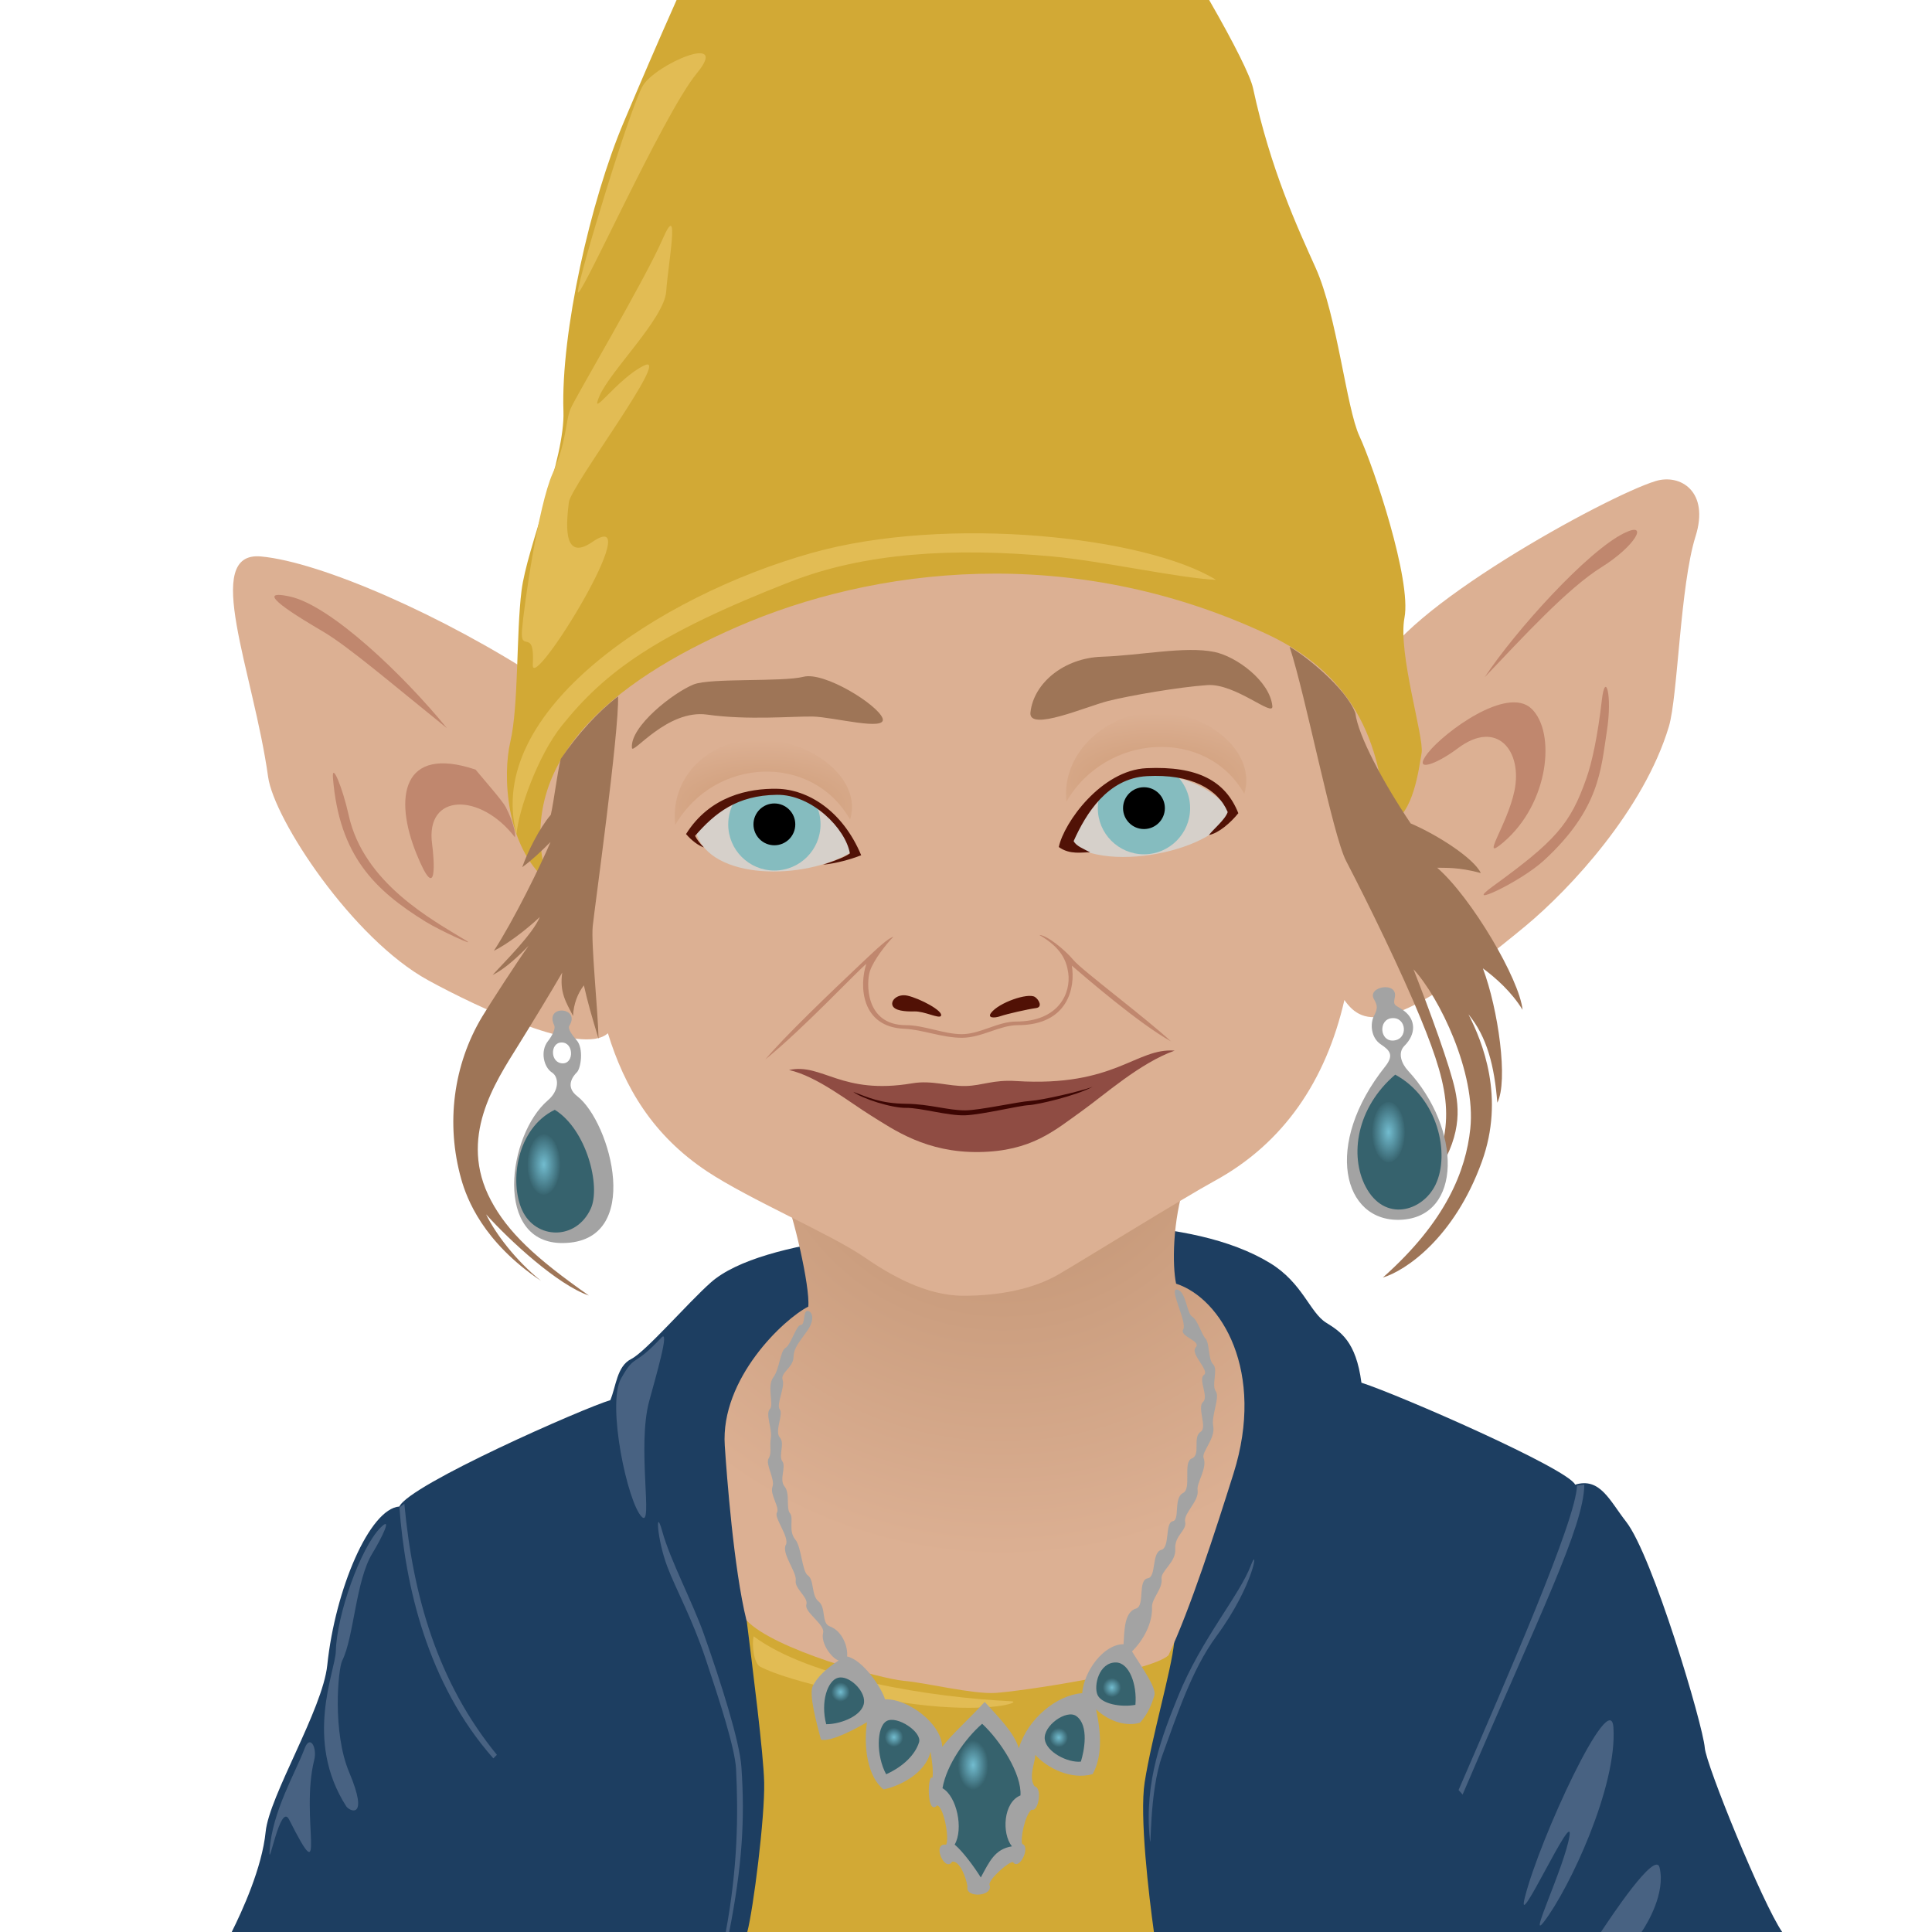 <?xml version="1.0" encoding="UTF-8"?>
<svg xmlns="http://www.w3.org/2000/svg" xmlns:xlink="http://www.w3.org/1999/xlink" xmlns:sodipodi="http://sodipodi.sourceforge.net/DTD/sodipodi-0.dtd" xmlns:inkscape="http://www.inkscape.org/namespaces/inkscape" xmlns:realworld="http://www.rw-designer.com/export-svg" width="450px" height="450px">
  <defs>
    <radialGradient id="G0" cx="51.864%" cy="-11.21%" r="86.58%">
      <stop offset="0%" stop-color="#bc8e6d"></stop>
      <stop offset="100%" stop-color="#dcb093"></stop>
    </radialGradient>
    <radialGradient id="G1" cx="47.921%" cy="76.959%" r="75.904%">
      <stop offset="0%" stop-color="#cd9a75"></stop>
      <stop offset="100%" stop-color="#dcb093"></stop>
    </radialGradient>
    <radialGradient id="G2" cx="50%" cy="50%" r="51.929%">
      <stop offset="0%" stop-color="#72bccf"></stop>
      <stop offset="100%" stop-color="#72bccf" stop-opacity="0"></stop>
    </radialGradient>
    <radialGradient id="G3" cx="50%" cy="50%" r="28.157%">
      <stop offset="0%" stop-color="#72bccf"></stop>
      <stop offset="100%" stop-color="#72bccf" stop-opacity="0"></stop>
    </radialGradient>
    <radialGradient id="G4" cx="50%" cy="50%" r="46.718%">
      <stop offset="0%" stop-color="#72bccf"></stop>
      <stop offset="100%" stop-color="#72bccf" stop-opacity="0"></stop>
    </radialGradient>
  </defs>
  <g>
    <path d="M 229.078 285.811C 216.052 286.515 177.733 287.943 165.575 298.703C 160.215 303.447 150.381 314.857 147.022 316.537C 143.663 318.217 143.511 322.912 142.154 326.123C 136.046 327.924 95.373 345.804 93.023 350.898C 86.072 351.39 78.065 370.229 76.227 387.852C 75.149 398.179 62.715 418.26 61.875 426.658C 61.035 435.056 56.393 445.156 53.971 450L 415.104 450C 410.485 443.281 397.402 411.118 397.08 407.125C 396.64 401.668 384.912 362.316 378.759 354.44C 374.916 349.521 372.681 344.029 366.886 345.808C 365.247 342.093 325.907 324.891 317.102 322.054C 315.842 312.396 312.222 310.166 308.863 308.066C 305.078 305.7 303.405 298.828 295.846 294.209C 277.159 282.789 244.615 284.971 229.078 285.811 z" fill="#1d3e61" fill-rule="evenodd"></path>
    <path d="M 144.664 321.063C 141.276 327.057 146.183 350.137 149.51 353.329C 152.177 355.888 148.346 336.973 151.202 326.38C 152.749 320.64 156.074 309.397 154.058 311.549C 147.241 318.826 148.052 315.069 144.664 321.063 z M 93.031 351.09C 94.371 369.137 99.449 392.052 114.909 409.561L 115.737 408.732C 102.018 391.933 96.193 371.949 94.182 350.261C 94.182 350.261 93.031 351.09 93.031 351.09 z M 155.441 364.933C 157.467 370.287 161.219 376.969 164.375 386.445C 167.601 396.128 171.206 407.224 171.445 412.093C 171.968 422.766 171.843 434.864 169.047 450L 169.85 450C 172.813 434.826 173.56 424.048 172.683 411.499C 172.271 405.607 167.978 392.015 163.91 380.523C 161.335 373.25 156.067 363.297 154.242 356.64C 152.616 350.706 152.991 358.459 155.441 364.933 z M 291.335 364.638C 288.737 371.541 279.779 381.817 274.411 395.072C 270.795 404.001 266.469 414.89 267.805 428.251C 268.215 432.356 267.527 417.591 270.774 408.73C 274.161 399.488 277.517 388.995 283.318 381.117C 292.227 369.018 293.245 359.562 291.335 364.638 z M 355.157 441.984C 358.572 428.324 375.119 392.655 375.795 402.338C 376.749 416.008 365.55 439.902 359.611 447.623C 355.79 452.59 364.362 434.855 365.55 427.728C 366.742 420.575 352.889 451.054 355.157 441.984 z M 367.307 346.013C 367.184 353.878 351.034 390.764 339.728 416.931L 340.672 417.981C 358.874 375.411 368.894 355.613 369.017 345.809C 369.017 345.809 367.307 346.013 367.307 346.013 z M 88.614 355.833C 83.943 360.557 78.431 376.146 78.221 384.597C 78.104 389.324 70.727 405.231 80.636 420.71C 81.389 421.887 86.067 424.018 81.323 412.781C 77.394 403.477 78.731 388.76 79.704 386.812C 82.451 381.31 82.84 368.167 86.725 361.816C 88.929 358.211 91.545 352.87 88.614 355.833 z M 62.798 430.994C 62.465 436.109 65.248 419.676 67.327 423.793C 76.513 441.985 69.832 423.378 73.192 409.91C 73.91 407.029 72.205 403.921 70.953 407.245C 68.801 412.961 63.387 421.964 62.798 430.994 z M 372.901 450C 375.053 446.746 385.563 430.862 386.549 434.988C 387.966 440.919 383.715 448.005 382.35 450C 382.35 450 372.901 450 372.901 450 z" fill="#486282" fill-rule="evenodd"></path>
    <path d="M 173.847 376.887C 185.799 381.564 263.173 388.01 273.492 382.516C 272.825 389.121 268.294 404.482 266.617 415.113C 265.387 422.912 267.582 441.464 268.77 450L 174.055 450C 175.465 444.656 178.177 423.282 177.989 415.113C 177.835 408.433 175.33 388.837 173.847 376.887 z" fill="#d2a935" fill-rule="evenodd"></path>
    <path d="M 175.538 381.133C 188.822 390.973 216.745 395.341 235.526 396.255C 237.833 396.367 232.421 398.508 218.876 397.518C 205.331 396.528 183.526 391.69 177.008 388.167C 175.579 387.395 175.078 383.031 175.538 381.133 z" fill="#e2bc54" fill-rule="evenodd"></path>
    <path d="M 182.622 278.059C 184.701 282.662 188.71 299.589 188.265 304.34C 182.623 307.161 167.772 321.093 168.813 336.709C 169.268 343.538 170.892 365.366 173.862 377.393C 180.247 384.223 205.339 391.054 210.536 391.499C 215.733 391.944 226.424 394.617 231.769 394.32C 237.114 394.023 267.702 389.568 272.156 385.559C 277.204 374.868 283.097 356.585 287.301 343.242C 294.802 319.432 284.48 302.41 273.938 298.995C 273.047 294.838 273.046 284.51 276.07 275.232C 278.637 267.357 180.543 273.456 182.622 278.059 z" fill="url(#G0)" fill-rule="evenodd"></path>
    <path d="M 126.32 158.451C 103.224 143.334 74.69 130.892 60.801 129.611C 46.871 128.326 59.04 156.456 62.45 180.962C 63.826 190.848 82.106 218.674 99.742 228.332C 111.442 234.739 135.709 246.115 141.588 240.656C 145.463 253.237 151.998 264.416 164.73 272.863C 174.509 279.351 193.621 287.529 201.108 292.685C 207.307 296.954 215.64 301.797 224.345 301.806C 232.934 301.815 240.79 300.183 246.543 296.842C 252.07 293.633 275.817 278.918 282.847 275.09C 298.965 266.313 308.832 251.701 313.137 232.921C 317.442 239.081 324.425 241.307 355.305 215.697C 365.812 206.983 382.923 188.526 388.714 169.223C 390.806 162.248 391.325 136.339 394.922 124.942C 398.228 114.466 391.386 110.276 385.595 112.058C 374.013 115.622 325.163 142.496 321.006 156.305C 310.612 139.675 252.259 114.136 223.751 115.027C 195.243 115.918 146.149 137.339 126.32 158.451 z" fill="#dcb093" fill-rule="evenodd"></path>
    <path d="M 104.1 169.605C 93.962 157.178 77.037 141.028 67.534 138.949C 58.032 136.87 69.605 143.786 75.282 147.131C 81.161 150.595 91.248 159.251 104.1 169.605 z M 110.765 179.255C 93.589 173.493 91.701 185.817 97.013 198.887C 102.037 211.25 101.1 199.926 100.644 196.587C 99.011 184.636 111.926 184.562 119.943 195.028C 120.166 192.875 118.457 189.283 117.809 188.004C 117.079 186.563 112.824 181.753 110.765 179.255 z M 108.382 218.964C 100.588 214.213 84.698 205.674 81.21 189.862C 79.801 183.476 77.225 177.227 77.559 181.296C 79.044 199.333 87.283 207.35 99.16 214.699C 102.399 216.703 111.582 220.914 108.382 218.964 z M 345.816 157.734C 352.955 146.921 369.78 128.3 378.36 124.141C 384.149 121.335 380.943 127.169 373.006 132.119C 365.074 137.065 354.634 148.496 345.816 157.734 z M 347.706 206.445C 362.182 195.938 365.736 192.042 369.491 181.316C 370.824 177.508 372.112 171.571 373.111 162.983C 373.894 156.251 375.596 161.804 374.266 170.332C 372.873 179.263 372.59 188.446 359.674 200.356C 353.982 205.605 340.298 211.823 347.706 206.445 z M 332.589 175.371C 336.368 170.542 351.065 159.624 356.734 165.083C 362.403 170.542 360.877 187.063 350.16 196.198C 344.492 201.029 351.032 192.391 352.745 184.189C 354.667 174.984 348.74 167.362 339.518 174.321C 334.646 177.997 328.81 180.2 332.589 175.371 z" fill="#c0876e" fill-rule="evenodd"></path>
    <path d="M 127.536 205.304C 117.608 196.932 117.109 180.269 118.849 172.852C 120.844 164.349 120.213 147.656 121.473 137.578C 122.733 127.5 131.619 106.917 131.236 95.796C 130.606 77.529 137.535 46.665 145.304 28.398C 150.661 15.802 185.898 -68.675 208.574 -93.031C 236.595 -77.594 289.442 9.32 291.856 20.525C 295.95 39.526 302.164 52.873 306.449 62.412C 311.466 73.581 313.586 95.002 316.632 101.57C 319.991 108.814 328.805 135.111 327.13 143.877C 325.557 152.109 331.749 171.802 331.119 175.371C 330.489 178.94 329.23 189.858 323.771 191.748C 320.832 184.399 323.09 160.743 295.006 147.656C 249.099 126.264 203.24 132.276 171.759 145.977C 141.925 158.962 119.408 177.982 127.536 205.304 z" fill="#d2a935" fill-rule="evenodd"></path>
    <path d="M 120.318 194.268C 112.759 165.713 153.359 138.792 189.186 128.76C 220.68 119.942 266.871 124.981 283.248 135.059C 274.43 134.639 256.7 130.66 245.035 129.6C 221.939 127.5 201.363 128.76 184.146 135.479C 152.76 147.727 140.894 156.474 130.816 169.072C 125.282 175.989 120.738 188.809 120.318 194.268 z M 121.578 146.816C 121.998 141.357 125.358 117.842 128.717 110.283C 132.076 102.724 131.656 98.106 132.916 95.166C 134.176 92.227 150.133 65.352 154.332 55.693C 158.531 46.035 155.592 61.572 155.172 67.871C 154.752 74.17 142.155 86.348 139.635 92.227C 137.115 98.106 143.834 88.027 150.133 85.088C 156.432 82.148 132.916 113.223 132.496 117.002C 132.076 120.781 130.655 131.258 137.955 126.24C 151.393 117.002 123.678 161.934 124.098 154.795C 124.616 145.982 121.158 152.275 121.578 146.816 z M 134.596 67.871C 135.016 63.672 146.774 25.039 149.713 20C 152.652 14.961 170.29 7.402 162.311 17.061C 154.332 26.719 134.176 72.07 134.596 67.871 z" fill="#e2bc54" fill-rule="evenodd"></path>
    <path d="M 162.206 194.163C 171.969 179.991 192.755 181.985 198.529 198.362C 186.981 205.291 165.565 204.871 162.206 194.163 z M 248.185 195.737C 255.324 177.575 275.794 176.526 286.292 188.389C 286.607 196.892 258.263 204.45 248.185 195.737 z" fill="#d6d0ca" fill-rule="evenodd"></path>
    <path d="M 190.176 187.607C 190.78 188.951 191.117 190.441 191.117 192.01C 191.117 197.947 186.304 202.76 180.367 202.76C 174.43 202.76 169.618 197.947 169.618 192.01C 169.618 189.917 170.216 187.963 171.251 186.311C 173.151 183.278 188.494 183.866 190.176 187.607 z M 273.547 180.156C 275.787 182.126 277.201 185.013 277.201 188.231C 277.201 194.168 272.388 198.981 266.451 198.981C 260.514 198.981 255.702 194.168 255.702 188.231C 255.702 187.07 255.885 185.952 256.226 184.905C 257.627 180.596 271.654 178.491 273.547 180.156 z" fill="#85bcbf" fill-rule="evenodd"></path>
    <ellipse cx="180.367" cy="192.01" fill="#000000" rx="4.871" ry="4.871"></ellipse>
    <ellipse cx="266.451" cy="188.231" fill="#000000" rx="4.871" ry="4.871"></ellipse>
    <path d="M 157.271 192.168C 166.509 176.211 189.186 175.371 198.004 190.908C 200.943 181.25 188.766 172.186 176.588 172.186C 165.67 172.186 156.011 180.41 157.271 192.168 z" fill="url(#G1)" fill-rule="evenodd"></path>
    <path d="M 248.395 186.709C 257.633 170.752 281.005 169.36 289.823 184.897C 292.762 175.239 281.421 165.838 269.243 165.838C 258.325 165.838 247.135 174.951 248.395 186.709 z" fill="url(#G1)" fill-rule="evenodd"></path>
    <path d="M 159.791 194.268C 165.362 185.378 174.438 183.602 180.995 183.723C 188.104 183.854 196.218 188.745 200.587 199.204C 198.185 200.152 194.708 201.124 191.705 201.406C 195.334 200.214 197.084 199.417 197.952 198.772C 196.978 193.015 189.105 185.02 180.954 185.127C 171.631 185.249 166.538 189.354 161.891 194.688C 162.311 195.528 163.104 196.551 163.944 197.391C 162.684 196.971 161.051 195.74 159.791 194.268 z M 246.616 197.288C 247.788 191.622 256.519 179.4 267.067 178.922C 278.914 178.385 285.434 181.853 288.43 189.408C 286.671 191.622 283.805 194.097 281.591 194.488C 282.568 193.185 285.369 190.906 285.955 189.147C 283.741 183.806 277.365 180.207 267.132 180.779C 258.007 181.289 252.934 189.473 250.068 195.921C 250.719 197.093 252.218 197.614 253.911 198.526C 252.087 198.461 249.221 199.177 246.616 197.288 z" fill="#511206" fill-rule="evenodd"></path>
    <path d="M 205.562 167.288C 204.407 164.139 192.031 156.391 187.139 157.635C 182.236 158.882 165.42 157.873 161.576 159.414C 156.893 161.291 146.682 169.214 147.193 174.216C 147.362 175.872 155.429 165.134 164.725 166.448C 174.197 167.787 184.521 166.822 189.272 166.896C 194.023 166.97 206.717 170.437 205.562 167.288 z M 240.01 165.956C 240.752 159.052 247.883 153.251 256.64 152.964C 265.697 152.667 276.003 150.453 282.847 151.851C 288.001 152.904 295.786 158.647 296.358 164.472C 296.622 167.158 287.747 159.127 281.214 159.572C 274.681 160.017 263.202 161.997 258.155 163.259C 253.108 164.521 239.521 170.504 240.01 165.956 z" fill="#9e7557" fill-rule="evenodd"></path>
    <path d="M 130.605 176.774C 134.598 170.923 139.286 165.774 143.956 162.206C 144.253 170.224 138.48 211.59 138.06 215.684C 137.64 219.778 139.266 235.225 139.414 241.979C 137.883 236.87 136.89 233.515 135.999 229.506C 134.583 231.323 133.581 233.864 133.475 236.633C 131.794 233.365 130.314 231.124 130.951 226.536C 128.492 230.819 123.348 239.24 120.695 243.506C 115.302 252.178 106.647 265.025 114.321 279.544C 118.237 286.952 124.717 293.038 137.151 301.747C 129.902 299.276 118.663 288.92 113.222 282.851C 115.339 287.227 119.995 293.476 126.03 298.353C 112.486 289.267 108.724 279.214 107.433 274.64C 103.778 261.692 105.613 247.955 112.298 236.819C 114.068 233.871 120.419 224.049 123.135 220.266C 120.76 222.73 117.654 225.651 114.747 227.095C 117.404 224.13 124.136 217.548 125.733 213.585C 122.553 216.604 117.972 220.039 115.045 221.453C 119.676 214.311 125.915 201.607 128.221 196.12C 126.118 198.244 123.824 200.417 121.639 201.982C 122.865 198.455 125.695 192.771 128.296 189.78C 129.078 186.283 129.696 180.584 130.605 176.774 z M 300.378 150.655C 304.187 162.299 310.393 194.484 313.534 200.53C 318.947 210.95 326.444 226.371 330.886 237.187C 338.305 255.251 338.767 262.289 332.379 276.572C 340.171 266.504 340.092 259.416 338.939 253.945C 337.794 248.509 333.064 235.542 329.229 225.762C 335.194 232.166 343.844 249.868 342.457 262.925C 341.429 272.606 336.894 284.434 322.091 297.568C 327.333 296.002 338.708 288.389 345.15 270.588C 350.582 255.577 345.309 242.707 342.037 236.26C 346.387 241.561 348.077 248.311 348.756 256.836C 351.331 251.825 348.98 235.092 345.396 225.552C 348.345 227.742 352.064 230.99 354.635 235.21C 353.939 228.146 342.792 209.112 334.746 202.109C 336.473 202.182 339.574 201.901 344.913 203.348C 343.274 199.895 334.815 194.458 328.571 191.791C 322.009 181.994 316.352 171.359 315.682 166.08C 313.455 160.142 303.769 152.521 300.378 150.655 z" fill="#9e7557" fill-rule="evenodd"></path>
    <path d="M 183.779 249.225C 191.548 247.545 195.917 255.126 212.491 252.322C 217.069 251.548 220.942 253.057 224.931 252.952C 228.92 252.847 231.22 251.455 236.689 251.797C 259.734 253.239 264.562 244.029 273.59 244.711C 265.507 247.598 257.239 255.029 251.911 258.831C 245.553 263.369 240.205 268.15 228.081 268.331C 215.745 268.515 208.187 263.134 202.938 259.88C 197.689 256.626 190.34 250.695 183.779 249.225 z" fill="#8f4c43" fill-rule="evenodd"></path>
    <path d="M 198.739 254.316C 202.23 255.602 205.046 257.026 211.087 257.092C 216.52 257.151 220.902 258.66 224.879 258.621C 228.347 258.587 236.99 256.626 240.049 256.416C 242.929 256.218 251.597 254.212 254.431 253.162C 250.652 255.209 241.757 257.309 239.576 257.413C 237.371 257.518 228.816 259.618 224.826 259.775C 220.84 259.932 214.38 257.991 211.021 258.043C 207.662 258.095 200.786 255.891 198.739 254.316 z" fill="#3d0603" fill-rule="evenodd"></path>
    <path d="M 201.783 224.502C 200.103 229.541 200.524 239.199 210.602 239.619C 214.819 239.795 219.42 241.719 224.039 241.719C 228.658 241.719 232.858 238.779 237.057 238.779C 248.815 238.779 250.494 229.961 249.654 224.922C 252.593 227.442 265.191 238.36 272.75 242.559C 266.871 237.1 252.013 225.988 250.074 223.662C 247.974 221.142 243.776 217.783 242.096 217.783C 247.135 220.722 248.394 223.663 248.814 226.602C 249.47 231.194 246.715 237.939 236.637 237.939C 232.438 237.939 228.238 240.879 224.039 240.879C 219.84 240.879 215.22 238.779 211.021 238.779C 201.363 238.779 201.783 228.702 202.623 226.182C 203.463 223.662 206.402 219.883 208.082 218.203C 206.895 218.467 204.296 220.915 200.943 224.082C 193.384 231.221 182.588 241.574 178.268 246.758C 187.086 239.619 199.683 226.182 201.783 224.502 z" fill="#c0876e" fill-rule="evenodd"></path>
    <path d="M 211.336 231.903C 214.173 232.518 219.841 235.489 219.157 236.627C 218.725 237.345 215.326 235.508 212.964 235.577C 210.812 235.64 208.292 235.42 207.872 234.16C 207.452 232.9 209.173 231.435 211.336 231.903 z M 230.822 235.947C 232.604 233.534 239.396 231.196 241.029 232.198C 241.934 232.753 242.948 234.574 241.326 234.796C 239.357 235.065 234.576 236.15 233.012 236.689C 231.578 237.183 229.948 237.131 230.822 235.947 z" fill="#511105" fill-rule="evenodd"></path>
    <path d="M 134.455 255.325C 142.213 261.301 150.057 289.362 131.099 289.529C 114.903 289.672 118.199 264.316 127.632 256.268C 130.336 253.961 130.19 250.844 128.559 249.802C 126.669 248.595 125.751 244.842 127.641 242.48C 128.592 241.291 129.457 239.585 129.084 238.804C 126.746 233.905 135.357 234.536 132.61 238.916C 132.16 239.633 133.332 241.166 134.318 242.294C 136.003 244.221 135.283 248.837 134.392 249.728C 133.501 250.619 131.514 253.06 134.455 255.325 z M 130.792 242.813C 133.656 242.779 133.724 247.643 131.125 247.675C 128.119 247.712 128.049 242.846 130.792 242.813 z M 322.642 248.401C 308.175 266.536 312.711 284.727 326.272 284.109C 340.655 283.454 340.471 262.941 327.966 249.394C 326.461 247.764 325.468 245.248 327.119 243.597C 329.855 240.861 329.789 237.54 327.053 235.456C 325.111 233.976 324.396 234.49 324.872 232.33C 325.719 228.487 318.326 229.756 320.019 232.72C 320.931 234.316 320.866 235 320.019 236.628C 319.172 238.256 319.171 241.63 321.648 243.272C 323.65 244.599 324.779 245.722 322.642 248.401 z M 324.188 237.149C 327.642 236.835 328.07 242.078 324.578 242.36C 321.331 242.622 321.009 237.438 324.188 237.149 z" fill="#a3a3a3" fill-rule="evenodd"></path>
    <path d="M 129.222 258.493C 136.645 263.095 139.974 276.32 137.609 281.503C 134.163 289.054 124.769 288.664 121.651 281.949C 118.597 275.371 120.315 262.798 129.222 258.493 z M 324.969 250.306C 315.981 257.992 314.291 269.109 318.065 276.359C 322.459 284.799 331.317 282.212 334.348 275.968C 337.855 268.743 334.869 255.647 324.969 250.306 z" fill="#36626d" fill-rule="evenodd"></path>
    <ellipse cx="126.664" cy="271.246" fill="url(#G2)" rx="3.807" ry="7.03" transform="264.216"></ellipse>
    <ellipse cx="323.425" cy="263.693" fill="url(#G2)" rx="3.807" ry="7.03" transform="256.663"></ellipse>
    <path d="M 188.116 309.834C 186.186 312.655 184.892 313.793 184.818 316.168C 184.744 318.543 181.701 319.731 182.295 321.438C 182.889 323.145 180.736 327.154 181.627 328.267C 182.518 329.38 180.365 333.389 181.627 334.799C 182.889 336.209 181.255 339.03 182.22 340.366C 183.185 341.702 181.404 344.597 182.74 346.23C 184.076 347.863 183.037 351.277 184.002 352.465C 184.967 353.653 183.509 356.513 185.263 358.626C 186.679 360.332 186.806 365.999 188.15 366.93C 189.727 368.022 188.901 371.616 190.682 373.026C 192.463 374.436 191.25 378.065 193.28 378.816C 196.29 379.929 197.527 383.684 197.309 385.824C 200.975 386.599 205.344 393.1 206.145 395.814C 211.46 395.588 219.295 401.464 219.462 406.864C 221.466 404.18 226.055 400.041 229.355 396.408C 232.235 399.599 236.249 403.534 237.297 407.208C 239.395 400.279 246.159 394.795 252.055 394.371C 252.492 389.171 257.098 382.962 261.687 382.971C 261.919 380.251 261.734 375.474 264.613 374.659C 266.744 374.056 264.909 367.979 267.359 367.608C 269.362 367.305 268.194 361.596 270.477 361.001C 272.551 360.461 271.3 354.66 273.149 354.321C 274.926 353.995 273.223 348.903 275.598 347.715C 277.591 346.719 275.45 340.515 277.603 339.698C 279.756 338.881 277.677 334.725 279.681 333.463C 281.241 332.481 278.791 327.822 280.201 326.56C 281.611 325.298 279.013 321.289 280.423 320.25C 281.833 319.211 277.13 315.324 278.493 313.867C 279.963 312.295 274.633 311.343 275.598 309.636C 276.563 307.929 272.11 299.912 274.188 300.357C 276.266 300.802 276.415 305.925 277.677 306.667C 278.939 307.409 279.829 310.749 280.794 311.788C 281.759 312.827 281.388 316.688 282.576 317.801C 283.764 318.914 282.131 322.626 283.17 324.036C 284.209 325.446 282.099 329.743 282.576 332.127C 283.17 335.096 279.786 338.169 280.349 339.624C 281.24 341.925 278.668 345.467 278.939 347.046C 279.384 349.644 275.599 352.465 276.044 354.469C 276.489 356.473 273.52 357.661 273.743 360.779C 273.966 363.897 270.31 365.892 270.551 367.756C 270.848 370.057 268.241 372.28 268.324 374.362C 268.472 378.073 266.297 382.065 263.664 384.645C 266.028 388.517 269.456 393.109 268.862 394.965C 268.268 396.821 267.529 399.009 265.534 401.244C 262.647 402.115 258.688 401.278 255.289 398.143C 256.667 404.457 256.562 409.497 254.507 413.226C 249.513 414.645 243.953 411.859 241.142 408.746C 241.165 410.357 239.433 414.009 240.992 416.087C 242.866 416.381 241.834 422.255 240.266 421.497C 238.698 422.786 237.594 428.474 238.114 429.513C 240.103 430.08 237.438 435.795 235.961 433.744C 235.219 433.373 230.245 437.678 230.468 439.014C 231.478 441.767 224.687 442.184 225.346 439.386C 225.008 437.27 223.561 433.391 221.78 433.614C 220.156 436.304 216.881 429.168 220.387 429.658C 221.164 427.944 219.783 420.851 218.282 420.512C 215.731 423.165 216.042 412.707 217.181 414.148C 217.428 412.544 217.08 410.135 216.736 407.987C 215.605 413.03 209.59 416.022 205.801 416.795C 202.012 413.789 201.13 406.844 201.934 401.129C 199.903 402.343 193.657 405.814 191.215 405.197C 190.281 401.626 188.338 394.652 189.303 392.722C 190.268 390.792 192.242 388.753 195.333 386.764C 193.7 386.244 191.11 382.739 191.721 380.301C 192.201 378.387 187.273 375.49 187.818 373.743C 188.345 372.053 185.041 370.057 185.338 368.127C 185.635 366.197 181.953 361.81 183.037 359.813C 183.969 358.096 180.216 353.505 180.958 352.317C 181.7 351.129 179.251 348.085 179.919 346.304C 180.587 344.523 178.211 341.034 179.028 339.698C 179.844 338.362 179.177 336.951 179.548 334.947C 179.919 332.943 178.214 329.314 179.325 328.193C 180.338 327.17 178.525 322.923 180.142 320.77C 181.577 318.859 181.725 314.601 182.963 313.941C 184.181 313.291 185.486 308.597 186.525 308.597C 187.564 308.597 187.045 305.405 188.01 305.331C 188.975 305.257 190.046 307.013 188.116 309.834 z" fill="#a3a3a3" fill-rule="evenodd"></path>
    <path d="M 206.402 413.257C 204.092 409.058 204.092 402.234 206.507 400.869C 208.922 399.504 214.8 403.418 214.066 405.803C 213.226 408.533 210.601 411.367 206.402 413.257 z M 192.44 401.604C 191.075 396.355 192.765 391.458 195.169 390.791C 197.634 390.107 201.452 393.65 201.258 396.46C 201.048 399.504 196.009 401.604 192.44 401.604 z M 243.355 405.173C 242.888 402.012 248.407 398.05 250.704 399.714C 253.748 401.919 252.489 408.007 251.754 410.317C 248.71 410.632 243.789 408.11 243.355 405.173 z M 255.638 394.78C 254.693 392.68 255.952 387.156 259.942 387.222C 263.029 387.273 264.877 392.366 264.457 397.09C 261.098 397.72 256.583 396.88 255.638 394.78 z" fill="#36626d" fill-rule="evenodd"></path>
    <path d="M 228.763 401.499C 232.962 405.383 238.002 413.152 237.687 418.191C 233.698 419.766 233.277 427.01 235.692 430.054C 231.703 430.684 230.443 433.623 228.448 437.297C 227.083 435.092 224.354 431.314 222.359 429.634C 224.459 426.065 222.884 418.401 219.525 416.511C 220.47 411.052 224.879 404.858 228.763 401.499 z" fill="#36626d" fill-rule="evenodd"></path>
    <ellipse cx="195.786" cy="394.108" fill="url(#G3)" rx="3.807" ry="3.949" transform="390.159"></ellipse>
    <ellipse cx="208.22" cy="404.649" fill="url(#G3)" rx="3.807" ry="3.949" transform="400.7"></ellipse>
    <ellipse cx="246.596" cy="404.711" fill="url(#G3)" rx="3.807" ry="3.949" transform="400.762"></ellipse>
    <ellipse cx="258.984" cy="393.058" fill="url(#G3)" rx="3.807" ry="3.949" transform="389.109"></ellipse>
    <ellipse cx="226.647" cy="411.125" fill="url(#G4)" rx="3.807" ry="6.159" transform="404.966"></ellipse>
  </g>
</svg>
